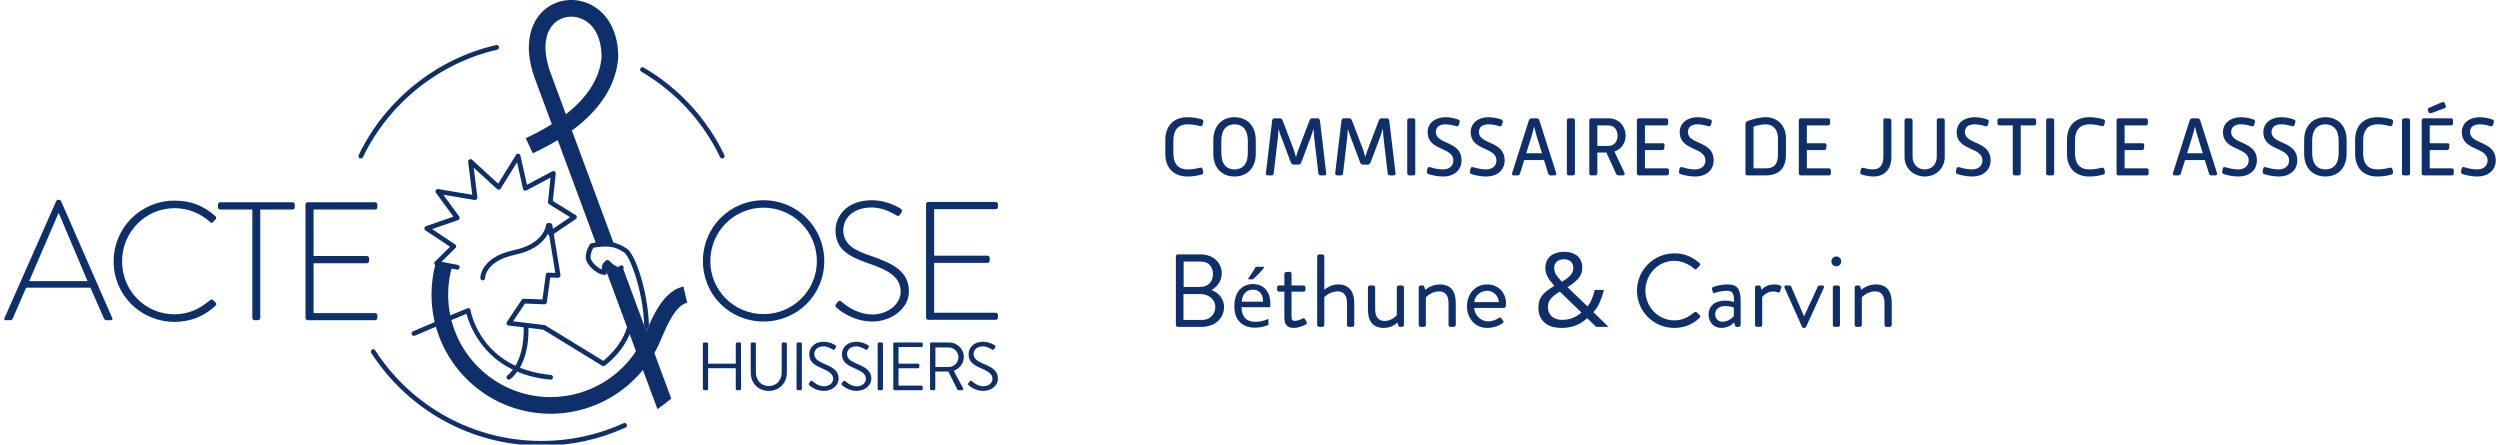 <svg width="478" height="85" viewBox="0 0 478 85" fill="none" xmlns="http://www.w3.org/2000/svg">
<g clip-path="url(#clip0_4916_2037)">
<path d="M134.385 65.723C134.385 65.592 134.502 65.475 134.633 65.475H135.142C135.286 65.475 135.39 65.592 135.39 65.723V69.532H140.681V65.723C140.681 65.592 140.785 65.475 140.929 65.475H141.438C141.569 65.475 141.686 65.592 141.686 65.723V74.358C141.686 74.489 141.569 74.606 141.438 74.606H140.929C140.787 74.606 140.681 74.489 140.681 74.358V70.405H135.39V74.358C135.39 74.489 135.286 74.606 135.142 74.606H134.633C134.502 74.606 134.385 74.489 134.385 74.358V65.723Z" fill="#0E2F6A"/>
<path d="M143.537 65.723C143.537 65.592 143.654 65.475 143.785 65.475H144.28C144.423 65.475 144.528 65.592 144.528 65.723V71.162C144.528 72.65 145.454 73.811 146.978 73.811C148.503 73.811 149.456 72.675 149.456 71.189V65.725C149.456 65.594 149.56 65.477 149.704 65.477H150.198C150.33 65.477 150.446 65.594 150.446 65.725V71.241C150.446 73.224 149.039 74.737 146.98 74.737C144.922 74.737 143.539 73.224 143.539 71.241V65.725L143.537 65.723Z" fill="#0E2F6A"/>
<path d="M152.301 65.723C152.301 65.592 152.418 65.475 152.549 65.475H153.07C153.202 65.475 153.318 65.592 153.318 65.723V74.358C153.318 74.489 153.202 74.606 153.07 74.606H152.549C152.418 74.606 152.301 74.489 152.301 74.358V65.723Z" fill="#0E2F6A"/>
<path d="M154.702 73.237C154.768 73.158 154.833 73.068 154.898 72.989C155.029 72.819 155.173 72.715 155.354 72.871C155.444 72.949 156.397 73.863 157.557 73.863C158.612 73.863 159.302 73.197 159.302 72.427C159.302 71.528 158.52 70.993 157.021 70.367C155.586 69.741 154.727 69.154 154.727 67.668C154.727 66.781 155.43 65.347 157.503 65.347C158.779 65.347 159.732 66.013 159.732 66.013C159.809 66.053 159.966 66.209 159.809 66.457C159.757 66.535 159.705 66.627 159.653 66.706C159.536 66.888 159.405 66.94 159.196 66.823C159.106 66.771 158.285 66.224 157.488 66.224C156.106 66.224 155.69 67.111 155.69 67.657C155.69 68.532 156.356 69.041 157.451 69.496C159.211 70.214 160.345 70.88 160.345 72.391C160.345 73.748 159.054 74.739 157.53 74.739C156.005 74.739 154.95 73.84 154.779 73.683C154.675 73.591 154.545 73.487 154.702 73.24V73.237Z" fill="#0E2F6A"/>
<path d="M160.959 73.237C161.026 73.158 161.091 73.068 161.155 72.989C161.285 72.819 161.429 72.715 161.612 72.871C161.702 72.949 162.655 73.863 163.814 73.863C164.87 73.863 165.56 73.197 165.56 72.427C165.56 71.528 164.778 70.993 163.279 70.367C161.844 69.741 160.985 69.154 160.985 67.668C160.985 66.781 161.688 65.347 163.761 65.347C165.037 65.347 165.99 66.013 165.99 66.013C166.067 66.053 166.224 66.209 166.067 66.457C166.015 66.535 165.963 66.627 165.911 66.706C165.794 66.888 165.663 66.94 165.454 66.823C165.364 66.771 164.543 66.224 163.746 66.224C162.364 66.224 161.948 67.111 161.948 67.657C161.948 68.532 162.613 69.041 163.708 69.496C165.469 70.214 166.603 70.88 166.603 72.391C166.603 73.748 165.312 74.739 163.787 74.739C162.263 74.739 161.207 73.84 161.037 73.683C160.932 73.591 160.803 73.487 160.959 73.24V73.237Z" fill="#0E2F6A"/>
<path d="M167.807 65.723C167.807 65.592 167.923 65.475 168.055 65.475H168.576C168.707 65.475 168.824 65.592 168.824 65.723V74.358C168.824 74.489 168.707 74.606 168.576 74.606H168.055C167.923 74.606 167.807 74.489 167.807 74.358V65.723Z" fill="#0E2F6A"/>
<path d="M170.793 65.723C170.793 65.592 170.897 65.475 171.041 65.475H176.176C176.32 65.475 176.424 65.592 176.424 65.723V66.101C176.424 66.233 176.32 66.35 176.176 66.35H171.796V69.532H175.536C175.667 69.532 175.784 69.649 175.784 69.781V70.158C175.784 70.302 175.667 70.407 175.536 70.407H171.796V73.733H176.176C176.32 73.733 176.424 73.85 176.424 73.981V74.359C176.424 74.491 176.32 74.608 176.176 74.608H171.041C170.899 74.608 170.793 74.491 170.793 74.359V65.725V65.723Z" fill="#0E2F6A"/>
<path d="M177.822 65.723C177.822 65.592 177.927 65.475 178.07 65.475H181.447C183.011 65.475 184.288 66.702 184.288 68.253C184.288 69.453 183.493 70.457 182.358 70.914L184.146 74.226C184.235 74.395 184.146 74.604 183.924 74.604H183.259C183.142 74.604 183.076 74.539 183.051 74.487L181.317 71.031H178.829V74.358C178.829 74.489 178.712 74.606 178.581 74.606H178.072C177.93 74.606 177.824 74.489 177.824 74.358V65.723H177.822ZM181.38 70.171C182.384 70.171 183.257 69.336 183.257 68.267C183.257 67.276 182.384 66.429 181.38 66.429H178.851V70.173H181.38V70.171Z" fill="#0E2F6A"/>
<path d="M185.162 73.237C185.229 73.158 185.294 73.068 185.358 72.989C185.488 72.819 185.632 72.715 185.815 72.871C185.905 72.949 186.858 73.863 188.018 73.863C189.073 73.863 189.763 73.197 189.763 72.427C189.763 71.528 188.981 70.993 187.482 70.367C186.047 69.741 185.188 69.154 185.188 67.668C185.188 66.781 185.891 65.347 187.964 65.347C189.24 65.347 190.193 66.013 190.193 66.013C190.27 66.053 190.427 66.209 190.27 66.457C190.218 66.535 190.166 66.627 190.114 66.706C189.997 66.888 189.866 66.94 189.657 66.823C189.567 66.771 188.746 66.224 187.949 66.224C186.567 66.224 186.151 67.111 186.151 67.657C186.151 68.532 186.817 69.041 187.912 69.496C189.672 70.214 190.806 70.88 190.806 72.391C190.806 73.748 189.515 74.739 187.991 74.739C186.466 74.739 185.411 73.84 185.24 73.683C185.136 73.591 185.006 73.487 185.162 73.24V73.237Z" fill="#0E2F6A"/>
<path d="M145.982 38.286C152.451 38.286 157.6 43.471 157.6 49.912C157.6 56.353 152.451 61.474 145.982 61.474C139.513 61.474 134.396 56.386 134.396 49.912C134.396 43.439 139.546 38.286 145.982 38.286ZM145.982 60.058C151.615 60.058 156.185 55.549 156.185 49.914C156.185 44.279 151.615 39.706 145.982 39.706C140.349 39.706 135.813 44.279 135.813 49.914C135.813 55.549 140.351 60.058 145.982 60.058Z" fill="#0E2F6A"/>
<path d="M159.85 58.158L160.14 57.771C160.364 57.514 160.591 57.417 160.848 57.642C161.17 57.931 163.552 60.121 166.801 60.121C169.73 60.121 172.207 58.156 172.207 55.805C172.207 52.938 169.857 51.65 165.963 50.33C162.231 49.009 159.751 47.689 159.751 43.986C159.751 41.57 161.682 38.286 166.704 38.286C169.89 38.286 172.238 39.929 172.238 39.929C172.367 40.026 172.592 40.251 172.367 40.605C172.272 40.735 172.175 40.895 172.11 41.025C171.918 41.282 171.724 41.379 171.402 41.186C171.306 41.122 169.149 39.673 166.671 39.673C162.714 39.673 161.233 42.12 161.233 43.957C161.233 46.694 163.325 47.886 166.576 48.95C170.985 50.463 173.784 52.008 173.784 55.745C173.784 58.966 170.469 61.477 166.768 61.477C163.068 61.477 160.364 59.223 159.945 58.836C159.751 58.674 159.591 58.514 159.848 58.16L159.85 58.158Z" fill="#0E2F6A"/>
<path d="M177.064 39.027C177.064 38.803 177.259 38.608 177.483 38.608H190.389C190.614 38.608 190.808 38.801 190.808 39.027V39.574C190.808 39.799 190.614 39.993 190.389 39.993H178.611V48.881H188.812C189.037 48.881 189.231 49.074 189.231 49.299V49.847C189.231 50.072 189.037 50.265 188.812 50.265H178.611V59.799H190.389C190.614 59.799 190.808 59.991 190.808 60.218V60.733C190.808 60.957 190.614 61.152 190.389 61.152H177.483C177.259 61.152 177.064 60.959 177.064 60.733V39.026V39.027Z" fill="#0E2F6A"/>
<path d="M0.846 60.837L10.758 38.423C10.823 38.293 10.983 38.198 11.145 38.198H11.24C11.402 38.198 11.562 38.23 11.659 38.423L21.474 60.837C21.538 61.029 21.538 61.224 21.184 61.224H20.348C20.123 61.224 19.962 61.062 19.897 60.934L17.29 55.008H4.997L2.425 60.934C2.358 61.064 2.2 61.224 1.973 61.224H1.071C0.846 61.224 0.749 61.094 0.846 60.837ZM16.745 53.752L11.242 40.773H11.177L5.578 53.752H16.745Z" fill="#0E2F6A"/>
<path d="M33.379 38.358C36.66 38.358 39.107 39.454 41.198 41.354C41.36 41.516 41.392 41.773 41.23 41.933L40.716 42.48C40.522 42.672 40.364 42.64 40.17 42.448C38.334 40.805 36.018 39.806 33.379 39.806C27.748 39.806 23.338 44.412 23.338 49.983C23.338 55.553 27.748 60.094 33.379 60.094C36.146 60.094 38.239 58.998 40.17 57.39C40.364 57.228 40.554 57.228 40.684 57.325L41.23 57.872C41.392 58.001 41.392 58.259 41.23 58.419C39.042 60.544 36.243 61.542 33.379 61.542C26.942 61.542 21.729 56.454 21.729 49.981C21.729 43.507 26.941 38.355 33.379 38.355V38.358Z" fill="#0E2F6A"/>
<path d="M48.246 40.064H42.099C41.775 40.064 41.68 39.871 41.68 39.58V39.096C41.68 38.838 41.874 38.676 42.099 38.676H55.937C56.194 38.676 56.354 38.869 56.354 39.096V39.643C56.354 39.868 56.194 40.062 55.937 40.062H49.758V60.803C49.758 61.028 49.563 61.222 49.243 61.222H48.665C48.44 61.222 48.246 61.029 48.246 60.803V40.062V40.064Z" fill="#0E2F6A"/>
<path d="M58.412 39.098C58.412 38.873 58.606 38.678 58.831 38.678H71.737C71.961 38.678 72.155 38.871 72.155 39.098V39.645C72.155 39.87 71.961 40.064 71.737 40.064H59.956V48.952H70.158C70.383 48.952 70.577 49.144 70.577 49.371V49.918C70.577 50.143 70.383 50.335 70.158 50.335H59.956V59.869H71.737C71.961 59.869 72.155 60.062 72.155 60.288V60.803C72.155 61.028 71.961 61.222 71.737 61.222H58.831C58.606 61.222 58.412 61.029 58.412 60.803V39.096V39.098Z" fill="#0E2F6A"/>
<path d="M79.151 64.218C78.975 64.218 78.808 64.115 78.734 63.942C78.635 63.712 78.741 63.444 78.973 63.345L85.728 60.45C85.96 60.351 86.226 60.457 86.325 60.689C86.424 60.92 86.318 61.188 86.086 61.287L79.331 64.182C79.272 64.207 79.211 64.218 79.151 64.218Z" fill="#0E2F6A"/>
<path d="M103.541 85.217C90.335 85.217 78.162 78.586 70.977 67.478C70.841 67.267 70.902 66.987 71.112 66.85C71.321 66.715 71.603 66.772 71.74 66.985C78.755 77.832 90.645 84.309 103.541 84.309C109.012 84.309 114.291 83.166 119.23 80.914C119.456 80.809 119.728 80.91 119.832 81.139C119.936 81.367 119.836 81.637 119.607 81.741C114.55 84.05 109.145 85.219 103.543 85.219L103.541 85.217Z" fill="#0E2F6A"/>
<path d="M105.273 72.591C105.258 72.591 105.244 72.591 105.23 72.591C92.977 71.45 89.811 62.348 89.194 60.002L84.803 61.817C84.573 61.915 84.305 61.803 84.21 61.571C84.115 61.339 84.225 61.073 84.456 60.977L89.343 58.957C89.471 58.905 89.615 58.912 89.737 58.978C89.857 59.045 89.942 59.164 89.965 59.3C90.043 59.756 92.015 70.446 105.314 71.684C105.564 71.707 105.747 71.929 105.726 72.179C105.704 72.415 105.506 72.591 105.274 72.591H105.273Z" fill="#0E2F6A"/>
<path d="M115.374 70C115.293 70 115.21 69.978 115.137 69.933L103.86 63.032L97.248 62.244C97.091 62.226 96.954 62.125 96.89 61.983C96.823 61.839 96.836 61.672 96.926 61.54L99.75 57.325C99.837 57.195 99.995 57.113 100.144 57.123L103.72 57.257L104.355 52.528C104.385 52.296 104.583 52.114 104.822 52.134L106.178 52.185L104.707 43.182C104.666 42.933 104.835 42.7 105.081 42.66C105.322 42.622 105.563 42.788 105.602 43.036L107.163 52.586C107.185 52.721 107.147 52.858 107.055 52.96C106.965 53.063 106.834 53.129 106.697 53.113L105.2 53.057L104.565 57.785C104.534 58.018 104.351 58.201 104.098 58.179L100.362 58.041L98.093 61.429L104.067 62.141C104.132 62.148 104.195 62.172 104.25 62.204L115.345 68.994C116.35 68.192 120.236 64.784 120.236 60.132C120.236 59.88 120.439 59.676 120.691 59.676C120.942 59.676 121.145 59.88 121.145 60.132C121.145 65.923 115.863 69.755 115.638 69.915C115.559 69.971 115.468 70 115.374 70Z" fill="#0E2F6A"/>
<path d="M97.303 72.591C97.174 72.591 97.046 72.535 96.956 72.429C96.794 72.236 96.82 71.95 97.012 71.788C100.602 68.762 100.112 62.418 100.106 62.355C100.085 62.105 100.27 61.886 100.522 61.864C100.75 61.834 100.991 62.028 101.012 62.278C101.036 62.557 101.552 69.153 97.598 72.485C97.514 72.557 97.409 72.591 97.305 72.591H97.303Z" fill="#0E2F6A"/>
<path d="M68.993 30.296C68.926 30.296 68.859 30.282 68.795 30.251C68.568 30.143 68.473 29.872 68.583 29.645C73.655 19.087 83.473 11.225 94.847 8.618C95.093 8.559 95.336 8.715 95.391 8.96C95.447 9.205 95.294 9.449 95.05 9.505C83.942 12.053 74.356 19.728 69.403 30.041C69.325 30.203 69.162 30.298 68.993 30.298V30.296Z" fill="#0E2F6A"/>
<path d="M138.089 30.296C137.92 30.296 137.758 30.201 137.679 30.039C134.389 23.191 129.18 17.542 122.618 13.702C122.402 13.576 122.328 13.298 122.454 13.08C122.58 12.862 122.86 12.79 123.076 12.916C129.797 16.847 135.129 22.632 138.497 29.645C138.607 29.872 138.511 30.143 138.285 30.251C138.22 30.282 138.153 30.296 138.087 30.296H138.089Z" fill="#0E2F6A"/>
<path d="M128.008 75.3L119.009 51.019L118.044 51.56L115.99 50.334L115.697 51.237L125.374 77.343L125.701 78.226C126.611 77.589 127.495 76.92 128.346 76.211L128.008 75.3Z" fill="#0E2F6A"/>
<path d="M118.192 10.387C118.084 5.801 115.995 2.2 112.523 0.691C109.502 -0.622 106.063 -0.036 103.756 2.179C102.926 2.978 101.574 4.698 101.205 7.569C101.167 7.862 101.14 8.168 101.126 8.487C101.036 10.365 101.356 12.668 102.438 15.466L105.502 23.735C104.01 24.675 102.35 25.572 100.525 26.421L101.867 29.307C103.632 28.484 105.213 27.641 106.629 26.779L113.967 46.575C113.967 46.575 114.537 46.343 117.357 46.575L109.348 24.963C115.842 20.196 117.811 15.171 118.167 11.353C118.176 11.263 118.186 11.169 118.193 11.079C118.195 11.047 118.197 11.014 118.197 10.982C118.201 10.779 118.193 10.583 118.188 10.383L118.192 10.387ZM115.022 10.894C114.709 14.868 112.381 18.578 108.197 21.851L105.414 14.339C104.562 12.137 104.2 10.127 104.314 8.425C104.335 8.111 104.378 7.812 104.432 7.519C104.657 6.286 105.16 5.246 105.962 4.476C106.845 3.629 108.014 3.185 109.224 3.185C109.903 3.185 110.597 3.325 111.257 3.613C113.285 4.494 114.562 6.497 114.912 9.208C114.954 9.525 114.979 9.852 114.995 10.189C115.006 10.424 115.026 10.651 115.024 10.896L115.022 10.894Z" fill="#0E2F6A"/>
<path d="M119.896 47.559C117.647 46.053 115.982 46.016 113.102 46.499C112.976 46.521 112.865 46.595 112.795 46.703C112.431 47.27 111.998 48.173 111.998 49.261C111.998 50.445 113.857 52.39 115.527 52.568C115.662 52.581 115.799 52.534 115.896 52.437C115.993 52.34 116.04 52.205 116.027 52.068C115.941 51.258 115.948 51.005 116.13 50.789C116.62 51.249 117.523 51.978 118.329 51.929C118.676 51.904 118.967 51.737 119.172 51.445C119.316 51.24 119.265 50.956 119.06 50.812C118.853 50.67 118.571 50.717 118.427 50.924C118.375 50.999 118.327 51.017 118.266 51.023C117.809 51.059 116.939 50.344 116.48 49.853C116.317 49.68 116.049 49.661 115.864 49.81C115.234 50.317 115.042 50.659 115.074 51.523C113.958 51.084 112.908 49.801 112.908 49.261C112.908 48.491 113.186 47.827 113.458 47.363C116.342 46.897 117.584 47.104 119.384 48.309C120.389 49.018 122.942 55.36 123.174 62.258L123.568 63.385C123.568 63.385 123.956 62.428 124.084 62.186C123.836 55.38 121.421 48.635 119.898 47.559H119.896Z" fill="#0E2F6A"/>
<path d="M130.668 54.776C127.847 55.434 126.035 58.135 124.753 60.74C124.413 61.429 124.111 62.111 123.838 62.746C123.745 62.964 123.653 63.176 123.567 63.381C123.443 63.672 123.326 63.948 123.216 64.198C120.089 71.323 113.047 75.925 105.273 75.925C94.473 75.925 85.686 67.132 85.686 56.323C85.686 54.524 85.929 52.742 86.409 51.032L83.346 50.173C82.788 52.165 82.506 54.234 82.506 56.325C82.506 68.888 92.72 79.109 105.273 79.109C114.309 79.109 122.495 73.759 126.129 65.479C126.244 65.218 126.364 64.932 126.494 64.63C127.484 62.3 129.142 58.401 131.393 57.876L130.67 54.776H130.668Z" fill="#0E2F6A"/>
<path d="M87.434 51.56C87.405 51.56 87.374 51.559 87.346 51.551L83.401 50.779C83.236 50.747 83.101 50.627 83.054 50.465C83.005 50.303 83.05 50.128 83.171 50.01L86.046 47.179L81.35 44.049C81.206 43.953 81.129 43.784 81.15 43.613C81.172 43.443 81.288 43.299 81.452 43.241L86.697 41.429L83.353 36.868C83.243 36.719 83.236 36.519 83.333 36.361C83.43 36.203 83.606 36.122 83.795 36.151L90.293 37.241L89.51 30.944C89.487 30.755 89.582 30.571 89.753 30.483C89.92 30.395 90.127 30.424 90.269 30.552L95.249 35.116L98.676 29.6C98.773 29.443 98.951 29.36 99.138 29.391C99.32 29.422 99.465 29.56 99.505 29.74L100.755 35.328L105.593 32.757C105.74 32.678 105.92 32.687 106.06 32.782C106.199 32.876 106.274 33.04 106.258 33.207L105.704 38.421L110.068 41.122C110.199 41.203 110.28 41.345 110.283 41.499C110.287 41.654 110.212 41.798 110.084 41.885L105.479 45.011C105.271 45.152 104.989 45.098 104.848 44.891C104.708 44.684 104.762 44.4 104.969 44.259L108.993 41.526L104.983 39.044C104.834 38.952 104.751 38.783 104.771 38.608L105.264 33.961L100.656 36.411C100.53 36.478 100.381 36.482 100.253 36.422C100.123 36.363 100.03 36.248 99.999 36.109L98.861 31.023L95.733 36.061C95.661 36.176 95.542 36.253 95.409 36.271C95.271 36.289 95.14 36.248 95.041 36.156L90.567 32.056L91.272 37.732C91.29 37.874 91.24 38.016 91.136 38.115C91.031 38.214 90.891 38.257 90.746 38.236L84.749 37.23L87.797 41.386C87.881 41.503 87.907 41.652 87.865 41.791C87.822 41.929 87.716 42.037 87.579 42.086L82.619 43.799L87.017 46.731C87.13 46.807 87.204 46.931 87.218 47.066C87.231 47.203 87.182 47.338 87.083 47.433L84.424 50.049L87.522 50.655C87.768 50.704 87.93 50.943 87.88 51.19C87.838 51.406 87.648 51.557 87.436 51.557L87.434 51.56Z" fill="#0E2F6A"/>
<path d="M92.295 53.606H92.293C92.043 53.606 91.842 53.405 91.842 53.154C91.842 52.993 91.905 49.164 98.298 47.816C103.967 46.622 104.379 43.189 104.391 43.043C104.416 42.795 104.643 42.615 104.886 42.635C105.136 42.658 105.317 42.878 105.296 43.126C105.281 43.299 104.848 47.365 98.485 48.705C92.858 49.893 92.751 53.023 92.75 53.154C92.746 53.403 92.543 53.604 92.295 53.604V53.606Z" fill="#0E2F6A"/>
</g>
<path d="M222.809 26.788C222.809 23.834 224.62 22.412 227.046 22.412C228.146 22.412 229.002 22.591 229.747 22.801C230.005 22.881 230.118 23.075 230.07 23.302L229.941 23.85C229.893 24.077 229.683 24.173 229.44 24.109C228.826 23.949 228.098 23.77 227.062 23.77C225.445 23.77 224.346 24.705 224.346 26.887V29.276C224.346 31.505 225.445 32.392 227.062 32.392C228.098 32.392 228.858 32.214 229.392 32.07C229.685 31.99 229.893 32.102 229.941 32.328L230.054 32.829C230.118 33.119 230.005 33.298 229.683 33.394C229.002 33.572 228.178 33.748 227.046 33.748C224.62 33.748 222.809 32.328 222.809 29.372V26.788Z" fill="#0E2F6A"/>
<path d="M231.985 26.82C231.985 23.882 233.813 22.412 236.047 22.412C238.28 22.412 240.106 23.882 240.106 26.82V29.356C240.106 32.31 238.278 33.748 236.047 33.748C233.816 33.748 231.985 32.312 231.985 29.356V26.82ZM236.044 32.392C237.514 32.392 238.585 31.455 238.585 29.276V26.919C238.585 24.724 237.517 23.77 236.044 23.77C234.571 23.77 233.52 24.724 233.52 26.919V29.276C233.52 31.455 234.571 32.392 236.044 32.392Z" fill="#0E2F6A"/>
<path d="M243.233 23.06C243.265 22.802 243.443 22.623 243.686 22.623H244.722C244.965 22.623 245.141 22.783 245.239 23.028L247.374 28.629C247.502 28.999 247.665 29.551 247.793 30.033C247.94 29.548 248.087 29.015 248.247 28.629L250.382 23.028C250.464 22.785 250.64 22.623 250.899 22.623H251.919C252.161 22.623 252.34 22.802 252.372 23.041L253.57 33.117C253.602 33.359 253.458 33.538 253.215 33.538H252.519C252.276 33.538 252.097 33.392 252.065 33.117L251.257 26.174C251.209 25.755 251.174 25.156 251.145 24.575C250.982 25.156 250.806 25.737 250.643 26.174L248.799 31.066C248.7 31.325 248.508 31.471 248.265 31.471H247.342C247.099 31.471 246.905 31.325 246.808 31.066L244.965 26.174C244.802 25.755 244.61 25.172 244.447 24.607C244.415 25.172 244.399 25.753 244.351 26.174L243.54 33.117C243.524 33.392 243.345 33.538 243.105 33.538H242.392C242.149 33.538 242.019 33.359 242.035 33.117L243.233 23.06Z" fill="#0E2F6A"/>
<path d="M256.488 23.06C256.52 22.802 256.698 22.623 256.941 22.623H257.977C258.219 22.623 258.396 22.783 258.494 23.028L260.629 28.629C260.757 28.999 260.92 29.551 261.048 30.033C261.195 29.548 261.342 29.015 261.502 28.629L263.636 23.028C263.719 22.785 263.895 22.623 264.154 22.623H265.173C265.416 22.623 265.592 22.802 265.627 23.041L266.825 33.117C266.857 33.359 266.713 33.538 266.47 33.538H265.774C265.531 33.538 265.352 33.392 265.32 33.117L264.512 26.174C264.464 25.755 264.429 25.156 264.4 24.575C264.237 25.156 264.061 25.737 263.898 26.174L262.054 31.066C261.955 31.325 261.763 31.471 261.52 31.471H260.597C260.354 31.471 260.159 31.325 260.063 31.066L258.219 26.174C258.057 25.755 257.864 25.172 257.702 24.607C257.67 25.172 257.654 25.753 257.606 26.174L256.797 33.117C256.781 33.392 256.602 33.538 256.359 33.538H255.647C255.404 33.538 255.273 33.359 255.289 33.117L256.488 23.06Z" fill="#0E2F6A"/>
<path d="M269.062 23.028C269.062 22.785 269.224 22.623 269.467 22.623H270.196C270.438 22.623 270.601 22.783 270.601 23.028V33.136C270.601 33.378 270.438 33.541 270.196 33.541H269.467C269.224 33.541 269.062 33.378 269.062 33.136V23.028Z" fill="#0E2F6A"/>
<path d="M272.931 32.23C272.979 31.971 273.19 31.891 273.464 31.971C274.014 32.15 274.937 32.392 275.938 32.392C276.989 32.392 277.881 31.796 277.881 30.68C277.881 28.048 272.963 28.887 272.963 25.27C272.963 23.541 274.401 22.412 276.36 22.412C277.296 22.412 278.121 22.607 278.817 22.849C279.06 22.929 279.156 23.123 279.076 23.366L278.929 23.882C278.849 24.125 278.655 24.205 278.412 24.125C277.83 23.946 277.15 23.77 276.36 23.77C275.194 23.77 274.532 24.319 274.532 25.241C274.532 27.694 279.45 26.855 279.45 30.666C279.45 32.701 277.817 33.751 275.941 33.751C274.697 33.751 273.691 33.46 273.109 33.282C272.883 33.202 272.771 33.007 272.819 32.765L272.931 32.232V32.23Z" fill="#0E2F6A"/>
<path d="M281.168 32.23C281.216 31.971 281.427 31.891 281.702 31.971C282.251 32.15 283.175 32.392 284.175 32.392C285.227 32.392 286.118 31.796 286.118 30.68C286.118 28.048 281.2 28.887 281.2 25.27C281.2 23.541 282.638 22.412 284.597 22.412C285.534 22.412 286.358 22.607 287.055 22.849C287.297 22.929 287.394 23.123 287.313 23.366L287.167 23.882C287.087 24.125 286.892 24.205 286.649 24.125C286.067 23.946 285.387 23.77 284.597 23.77C283.431 23.77 282.769 24.319 282.769 25.241C282.769 27.694 287.687 26.855 287.687 30.666C287.687 32.701 286.054 33.751 284.178 33.751C282.935 33.751 281.928 33.46 281.347 33.282C281.12 33.202 281.008 33.007 281.056 32.765L281.168 32.232V32.23Z" fill="#0E2F6A"/>
<path d="M292.32 23.011C292.4 22.785 292.611 22.625 292.853 22.625H293.809C294.052 22.625 294.26 22.785 294.326 23.011L297.545 33.087C297.625 33.33 297.478 33.54 297.238 33.54H296.512C296.269 33.54 296.09 33.409 296.01 33.17L295.218 30.602H291.431L290.639 33.154C290.575 33.396 290.396 33.54 290.153 33.54H289.408C289.166 33.54 289.037 33.33 289.118 33.087L292.32 23.011ZM294.825 29.308L293.79 25.933C293.646 25.48 293.483 24.82 293.32 24.204C293.192 24.817 292.998 25.464 292.867 25.933L291.815 29.308H294.825Z" fill="#0E2F6A"/>
<path d="M299.586 23.028C299.586 22.785 299.749 22.623 299.992 22.623H300.72C300.963 22.623 301.126 22.783 301.126 23.028V33.136C301.126 33.378 300.963 33.541 300.72 33.541H299.992C299.749 33.541 299.586 33.378 299.586 33.136V23.028Z" fill="#0E2F6A"/>
<path d="M303.875 23.028C303.875 22.785 304.038 22.623 304.28 22.623H307.533C309.54 22.623 310.815 24.141 310.815 25.934C310.815 27.356 310.007 28.549 308.681 28.97L310.589 33.021C310.717 33.312 310.573 33.538 310.282 33.538H309.505C309.262 33.538 309.07 33.407 308.956 33.152L307.144 29.165H305.412V33.136C305.412 33.378 305.249 33.541 305.006 33.541H304.278C304.035 33.541 303.872 33.378 303.872 33.136V23.028H303.875ZM307.499 27.905C308.617 27.905 309.278 27.082 309.278 25.934C309.278 24.786 308.617 23.981 307.499 23.981H305.412V27.905H307.499Z" fill="#0E2F6A"/>
<path d="M312.971 23.028C312.971 22.785 313.133 22.623 313.376 22.623H318.553C318.796 22.623 318.959 22.783 318.959 23.028V23.577C318.959 23.819 318.799 23.981 318.553 23.981H314.51V27.388H317.891C318.134 27.388 318.281 27.516 318.262 27.774L318.23 28.307C318.214 28.549 318.035 28.693 317.793 28.693H314.51V32.18H318.7C318.943 32.18 319.106 32.339 319.106 32.584V33.133C319.106 33.376 318.943 33.538 318.7 33.538H313.376C313.133 33.538 312.971 33.376 312.971 33.133V23.025V23.028Z" fill="#0E2F6A"/>
<path d="M321.129 32.23C321.177 31.971 321.388 31.891 321.663 31.971C322.212 32.15 323.136 32.392 324.136 32.392C325.188 32.392 326.079 31.796 326.079 30.68C326.079 28.048 321.161 28.887 321.161 25.27C321.161 23.541 322.599 22.412 324.558 22.412C325.495 22.412 326.319 22.607 327.016 22.849C327.258 22.929 327.354 23.123 327.274 23.366L327.128 23.882C327.048 24.125 326.853 24.205 326.61 24.125C326.028 23.946 325.348 23.77 324.558 23.77C323.392 23.77 322.73 24.319 322.73 25.241C322.73 27.694 327.648 26.855 327.648 30.666C327.648 32.701 326.015 33.751 324.139 33.751C322.895 33.751 321.889 33.46 321.308 33.282C321.081 33.202 320.969 33.007 321.017 32.765L321.129 32.232V32.23Z" fill="#0E2F6A"/>
<path d="M333.735 23.69C333.735 23.431 333.93 23.205 334.173 23.125C334.869 22.883 336.259 22.414 337.618 22.414C339.704 22.414 341.468 23.836 341.468 26.417V29.645C341.468 32.213 340.059 33.537 337.618 33.537H334.138C333.895 33.537 333.732 33.374 333.732 33.132V23.687L333.735 23.69ZM337.618 32.181C339.187 32.181 339.947 31.438 339.947 29.549V26.513C339.947 24.705 338.995 23.77 337.602 23.77C336.793 23.77 335.886 23.996 335.272 24.207V32.184H337.618V32.181Z" fill="#0E2F6A"/>
<path d="M343.931 23.028C343.931 22.785 344.093 22.623 344.336 22.623H349.513C349.756 22.623 349.919 22.783 349.919 23.028V23.577C349.919 23.819 349.759 23.981 349.513 23.981H345.47V27.388H348.851C349.094 27.388 349.241 27.516 349.222 27.774L349.19 28.307C349.174 28.549 348.995 28.693 348.753 28.693H345.47V32.18H349.66C349.903 32.18 350.066 32.339 350.066 32.584V33.133C350.066 33.376 349.903 33.538 349.66 33.538H344.336C344.093 33.538 343.931 33.376 343.931 33.133V23.025V23.028Z" fill="#0E2F6A"/>
<path d="M355.683 32.844L355.811 32.36C355.891 32.101 356.086 32.021 356.329 32.101C356.703 32.213 357.396 32.392 358.157 32.392C359.547 32.392 360.099 31.358 360.099 29.971V22.995C360.099 22.753 360.26 22.606 360.505 22.625L361.266 22.673C361.508 22.689 361.637 22.867 361.637 23.109V30.018C361.637 32.328 360.358 33.747 358.224 33.747C357.351 33.747 356.524 33.553 355.961 33.377C355.734 33.297 355.622 33.103 355.686 32.844H355.683Z" fill="#0E2F6A"/>
<path d="M364.145 23.028C364.145 22.785 364.307 22.623 364.55 22.623H365.279C365.521 22.623 365.684 22.783 365.684 23.028V29.94C365.684 31.391 366.637 32.393 368.014 32.393C369.391 32.393 370.311 31.391 370.311 29.94V23.028C370.311 22.785 370.474 22.623 370.717 22.623H371.429C371.672 22.623 371.835 22.783 371.835 23.028V30.035C371.835 32.23 370.103 33.748 368.016 33.748C365.93 33.748 364.15 32.23 364.15 30.035V23.028H364.145Z" fill="#0E2F6A"/>
<path d="M374.085 32.23C374.133 31.971 374.344 31.891 374.619 31.971C375.168 32.15 376.092 32.392 377.092 32.392C378.144 32.392 379.035 31.796 379.035 30.68C379.035 28.048 374.117 28.887 374.117 25.27C374.117 23.541 375.555 22.412 377.514 22.412C378.451 22.412 379.275 22.607 379.972 22.849C380.214 22.929 380.311 23.123 380.23 23.366L380.084 23.882C380.004 24.125 379.809 24.205 379.566 24.125C378.984 23.946 378.304 23.77 377.514 23.77C376.348 23.77 375.686 24.319 375.686 25.241C375.686 27.694 380.604 26.855 380.604 30.666C380.604 32.701 378.971 33.751 377.095 33.751C375.851 33.751 374.845 33.46 374.264 33.282C374.037 33.202 373.925 33.007 373.973 32.765L374.085 32.232V32.23Z" fill="#0E2F6A"/>
<path d="M384.844 23.981H382.32C382.077 23.981 381.914 23.819 381.914 23.577V23.028C381.914 22.785 382.077 22.623 382.32 22.623H388.903C389.146 22.623 389.308 22.783 389.308 23.028V23.577C389.308 23.819 389.146 23.981 388.903 23.981H386.362V33.136C386.362 33.378 386.202 33.541 385.957 33.541H385.244C385.001 33.541 384.839 33.378 384.839 33.136V23.981H384.844Z" fill="#0E2F6A"/>
<path d="M391.222 23.028C391.222 22.785 391.384 22.623 391.627 22.623H392.356C392.599 22.623 392.761 22.783 392.761 23.028V33.136C392.761 33.378 392.599 33.541 392.356 33.541H391.627C391.384 33.541 391.222 33.378 391.222 33.136V23.028Z" fill="#0E2F6A"/>
<path d="M395.203 26.788C395.203 23.834 397.015 22.412 399.441 22.412C400.54 22.412 401.397 22.591 402.141 22.801C402.4 22.881 402.512 23.075 402.464 23.302L402.336 23.85C402.288 24.077 402.077 24.173 401.834 24.109C401.221 23.949 400.492 23.77 399.457 23.77C397.84 23.77 396.74 24.705 396.74 26.887V29.276C396.74 31.505 397.84 32.392 399.457 32.392C400.492 32.392 401.253 32.214 401.786 32.07C402.08 31.99 402.288 32.102 402.336 32.328L402.448 32.829C402.512 33.119 402.4 33.298 402.077 33.394C401.397 33.572 400.572 33.748 399.441 33.748C397.012 33.748 395.203 32.328 395.203 29.372V26.788Z" fill="#0E2F6A"/>
<path d="M404.687 23.028C404.687 22.785 404.849 22.623 405.092 22.623H410.269C410.512 22.623 410.675 22.783 410.675 23.028V23.577C410.675 23.819 410.514 23.981 410.269 23.981H406.226V27.388H409.607C409.85 27.388 409.997 27.516 409.978 27.774L409.946 28.307C409.93 28.549 409.751 28.693 409.508 28.693H406.226V32.18H410.416C410.659 32.18 410.821 32.339 410.821 32.584V33.133C410.821 33.376 410.659 33.538 410.416 33.538H405.092C404.849 33.538 404.687 33.376 404.687 33.133V23.025V23.028Z" fill="#0E2F6A"/>
<path d="M418.67 23.011C418.75 22.785 418.961 22.625 419.204 22.625H420.159C420.402 22.625 420.61 22.785 420.677 23.011L423.895 33.087C423.978 33.33 423.831 33.54 423.588 33.54H422.86C422.617 33.54 422.441 33.409 422.358 33.17L421.565 30.602H417.779L416.986 33.154C416.922 33.396 416.743 33.54 416.501 33.54H415.756C415.513 33.54 415.385 33.33 415.465 33.087L418.667 23.011H418.67ZM421.176 29.308L420.14 25.933C419.996 25.48 419.834 24.82 419.671 24.204C419.543 24.817 419.348 25.464 419.217 25.933L418.166 29.308H421.176Z" fill="#0E2F6A"/>
<path d="M424.999 32.23C425.047 31.971 425.258 31.891 425.533 31.971C426.082 32.15 427.006 32.392 428.006 32.392C429.058 32.392 429.949 31.796 429.949 30.68C429.949 28.048 425.031 28.887 425.031 25.27C425.031 23.541 426.469 22.412 428.428 22.412C429.365 22.412 430.189 22.607 430.886 22.849C431.129 22.929 431.225 23.123 431.145 23.366L430.998 23.882C430.918 24.125 430.723 24.205 430.48 24.125C429.898 23.946 429.218 23.77 428.428 23.77C427.262 23.77 426.6 24.319 426.6 25.241C426.6 27.694 431.518 26.855 431.518 30.666C431.518 32.701 429.885 33.751 428.009 33.751C426.766 33.751 425.76 33.46 425.178 33.282C424.951 33.202 424.839 33.007 424.887 32.765L424.999 32.232V32.23Z" fill="#0E2F6A"/>
<path d="M432.72 32.23C432.768 31.971 432.979 31.891 433.253 31.971C433.803 32.15 434.726 32.392 435.727 32.392C436.778 32.392 437.67 31.796 437.67 30.68C437.67 28.048 432.752 28.887 432.752 25.27C432.752 23.541 434.19 22.412 436.149 22.412C437.085 22.412 437.91 22.607 438.606 22.849C438.849 22.929 438.945 23.123 438.865 23.366L438.718 23.882C438.638 24.125 438.444 24.205 438.201 24.125C437.619 23.946 436.939 23.77 436.149 23.77C434.983 23.77 434.321 24.319 434.321 25.241C434.321 27.694 439.239 26.855 439.239 30.666C439.239 32.701 437.606 33.751 435.73 33.751C434.486 33.751 433.48 33.46 432.898 33.282C432.672 33.202 432.56 33.007 432.608 32.765L432.72 32.232V32.23Z" fill="#0E2F6A"/>
<path d="M440.554 26.82C440.554 23.882 442.382 22.412 444.615 22.412C446.849 22.412 448.674 23.882 448.674 26.82V29.356C448.674 32.31 446.846 33.748 444.615 33.748C442.384 33.748 440.554 32.312 440.554 29.356V26.82ZM444.612 32.392C446.083 32.392 447.153 31.455 447.153 29.276V26.919C447.153 24.724 446.085 23.77 444.612 23.77C443.139 23.77 442.088 24.724 442.088 26.919V29.276C442.088 31.455 443.139 32.392 444.612 32.392Z" fill="#0E2F6A"/>
<path d="M450.297 26.788C450.297 23.834 452.109 22.412 454.534 22.412C455.634 22.412 456.49 22.591 457.235 22.801C457.494 22.881 457.606 23.075 457.558 23.302L457.43 23.85C457.382 24.077 457.171 24.173 456.928 24.109C456.314 23.949 455.586 23.77 454.55 23.77C452.933 23.77 451.834 24.705 451.834 26.887V29.276C451.834 31.505 452.933 32.392 454.55 32.392C455.586 32.392 456.346 32.214 456.88 32.07C457.174 31.99 457.382 32.102 457.43 32.328L457.542 32.829C457.606 33.119 457.494 33.298 457.171 33.394C456.49 33.572 455.666 33.748 454.534 33.748C452.106 33.748 450.297 32.328 450.297 29.372V26.788Z" fill="#0E2F6A"/>
<path d="M459.26 23.028C459.26 22.785 459.423 22.623 459.665 22.623H460.394C460.637 22.623 460.799 22.783 460.799 23.028V33.136C460.799 33.378 460.637 33.541 460.394 33.541H459.665C459.423 33.541 459.26 33.378 459.26 33.136V23.028Z" fill="#0E2F6A"/>
<path d="M463.03 23.027C463.03 22.785 463.193 22.622 463.436 22.622H468.613C468.856 22.622 469.018 22.782 469.018 23.027V23.576C469.018 23.818 468.858 23.981 468.613 23.981H464.57V27.387H467.951C468.194 27.387 468.341 27.515 468.322 27.773L468.29 28.306C468.274 28.549 468.095 28.692 467.852 28.692H464.57V32.179H468.76C469.002 32.179 469.165 32.339 469.165 32.584V33.132C469.165 33.375 469.002 33.537 468.76 33.537H463.436C463.193 33.537 463.03 33.375 463.03 33.132V23.024V23.027ZM464.359 21.445L464.215 21.075C464.132 20.881 464.231 20.705 464.458 20.606L466.884 19.557C467.126 19.445 467.337 19.493 467.433 19.751L467.628 20.204C467.711 20.414 467.628 20.609 467.369 20.705L464.861 21.626C464.634 21.706 464.455 21.674 464.359 21.448V21.445Z" fill="#0E2F6A"/>
<path d="M470.671 32.23C470.719 31.971 470.93 31.891 471.205 31.971C471.754 32.15 472.678 32.392 473.678 32.392C474.73 32.392 475.621 31.796 475.621 30.68C475.621 28.048 470.703 28.887 470.703 25.27C470.703 23.541 472.141 22.412 474.1 22.412C475.037 22.412 475.861 22.607 476.558 22.849C476.8 22.929 476.896 23.123 476.816 23.366L476.67 23.882C476.59 24.125 476.395 24.205 476.152 24.125C475.57 23.946 474.89 23.77 474.1 23.77C472.934 23.77 472.272 24.319 472.272 25.241C472.272 27.694 477.19 26.855 477.19 30.666C477.19 32.701 475.557 33.751 473.681 33.751C472.437 33.751 471.431 33.46 470.85 33.282C470.623 33.202 470.511 33.007 470.559 32.765L470.671 32.232V32.23Z" fill="#0E2F6A"/>
<path d="M224.828 62.124V49.016C224.828 48.818 224.987 48.64 225.204 48.64H229.541C231.956 48.64 233.6 50.204 233.6 52.283C233.6 53.808 232.59 54.917 231.659 55.451C232.709 55.887 234.035 56.857 234.035 58.679C234.035 60.896 232.273 62.5 229.719 62.5H225.204C224.987 62.5 224.828 62.322 224.828 62.124ZM226.313 54.857H229.541C231.065 54.857 231.917 53.768 231.917 52.382C231.917 50.957 231.065 50.006 229.541 50.006H226.313V54.857ZM226.274 61.173H229.877C231.323 61.173 232.372 60.084 232.372 58.659C232.372 57.253 231.085 56.223 229.541 56.223H226.274V61.173ZM239.564 54.31C240.254 54.31 240.844 54.46 241.334 54.76C241.834 55.06 242.214 55.485 242.474 56.035C242.744 56.575 242.879 57.21 242.879 57.94V58.735H237.374C237.394 59.645 237.624 60.34 238.064 60.82C238.514 61.29 239.139 61.525 239.939 61.525C240.449 61.525 240.899 61.48 241.289 61.39C241.689 61.29 242.099 61.15 242.519 60.97V62.125C242.109 62.305 241.704 62.435 241.304 62.515C240.904 62.605 240.429 62.65 239.879 62.65C239.119 62.65 238.444 62.495 237.854 62.185C237.274 61.875 236.819 61.415 236.489 60.805C236.169 60.185 236.009 59.43 236.009 58.54C236.009 57.66 236.154 56.905 236.444 56.275C236.744 55.645 237.159 55.16 237.689 54.82C238.229 54.48 238.854 54.31 239.564 54.31ZM239.549 55.39C238.919 55.39 238.419 55.595 238.049 56.005C237.689 56.405 237.474 56.965 237.404 57.685H241.499C241.499 57.225 241.429 56.825 241.289 56.485C241.149 56.145 240.934 55.88 240.644 55.69C240.364 55.49 239.999 55.39 239.549 55.39ZM241.679 51.16C241.589 51.3 241.459 51.47 241.289 51.67C241.119 51.87 240.929 52.08 240.719 52.3C240.519 52.51 240.314 52.715 240.104 52.915C239.904 53.105 239.714 53.27 239.534 53.41H238.664V53.23C238.814 53.04 238.974 52.815 239.144 52.555C239.324 52.295 239.499 52.03 239.669 51.76C239.839 51.48 239.979 51.23 240.089 51.01H241.679V51.16ZM245.571 60.52V55.768H244.561C244.343 55.768 244.185 55.59 244.185 55.392V54.956C244.185 54.738 244.343 54.58 244.561 54.58H245.571V52.382C245.571 52.184 245.749 52.006 245.947 52.006L246.581 51.966C246.779 51.966 246.937 52.145 246.937 52.343V54.58H249.234C249.452 54.58 249.61 54.738 249.61 54.956V55.392C249.61 55.59 249.452 55.768 249.234 55.768H246.937V60.401C246.937 61.193 247.135 61.352 247.591 61.352C248.086 61.352 248.779 61.055 249.036 60.916C249.333 60.758 249.412 60.876 249.511 61.035L249.808 61.53C249.947 61.767 249.887 61.886 249.67 62.025C249.392 62.203 248.323 62.698 247.393 62.698C245.809 62.698 245.571 61.748 245.571 60.52ZM251.844 62.124V49.016C251.844 48.818 252.022 48.64 252.22 48.64H252.834C253.032 48.64 253.21 48.818 253.21 49.016V55.431C253.21 55.431 254.259 54.382 255.863 54.382C257.823 54.382 258.932 55.629 258.932 57.946V62.124C258.932 62.322 258.754 62.5 258.556 62.5H257.922C257.724 62.5 257.546 62.322 257.546 62.124V57.946C257.546 56.441 256.873 55.709 255.764 55.709C254.259 55.709 253.21 56.817 253.21 56.817V62.124C253.21 62.322 253.032 62.5 252.834 62.5H252.22C252.022 62.5 251.844 62.322 251.844 62.124ZM261.547 59.114V54.956C261.547 54.758 261.726 54.58 261.924 54.58H262.557C262.755 54.58 262.933 54.758 262.933 54.956V59.134C262.933 60.639 263.607 61.371 264.715 61.371C266.22 61.371 267.072 60.243 267.072 60.243C267.072 59.807 267.072 59.352 267.072 54.956C267.072 54.758 267.25 54.58 267.448 54.58H268.062C268.26 54.58 268.438 54.758 268.438 54.956V62.124C268.438 62.322 268.26 62.5 268.062 62.5H267.685C267.468 62.5 267.388 62.361 267.329 62.163L267.19 61.649C267.19 61.649 266.26 62.698 264.616 62.698C262.32 62.698 261.547 61.213 261.547 59.114ZM271.256 62.124V54.956C271.256 54.758 271.435 54.58 271.633 54.58H272.009C272.187 54.58 272.286 54.659 272.326 54.818L272.504 55.431C272.504 55.431 273.632 54.382 275.276 54.382C277.573 54.382 278.345 55.887 278.345 57.946V62.124C278.345 62.322 278.167 62.5 277.969 62.5H277.335C277.137 62.5 276.959 62.322 276.959 62.124V57.946C276.959 56.441 276.286 55.709 275.177 55.709C273.692 55.709 272.623 56.837 272.623 56.837V62.124C272.623 62.322 272.444 62.5 272.246 62.5H271.633C271.435 62.5 271.256 62.322 271.256 62.124ZM280.486 58.54C280.486 56.303 281.971 54.382 284.366 54.382C286.445 54.382 287.95 55.926 287.95 58.005C287.95 58.144 287.93 58.401 287.911 58.54C287.891 58.738 287.732 58.877 287.554 58.877H281.852C281.931 60.203 283.099 61.451 284.505 61.451C285.337 61.451 286.01 61.134 286.465 60.857C286.742 60.698 286.861 60.599 287.02 60.817C287.138 60.975 287.237 61.114 287.356 61.272C287.495 61.451 287.574 61.569 287.277 61.787C286.802 62.163 285.733 62.698 284.366 62.698C281.971 62.698 280.486 60.817 280.486 58.54ZM281.872 57.768H286.584C286.525 56.619 285.574 55.59 284.366 55.59C283.04 55.59 282.01 56.54 281.872 57.768ZM299.112 48.145C299.824 48.145 300.432 48.27 300.933 48.521C301.448 48.759 301.844 49.102 302.121 49.551C302.398 50 302.537 50.547 302.537 51.194C302.537 52.026 302.266 52.732 301.725 53.313C301.197 53.894 300.524 54.422 299.706 54.897L303.527 58.58C303.87 58.17 304.147 57.702 304.359 57.174C304.583 56.633 304.768 56.052 304.913 55.431H306.675C306.464 56.276 306.2 57.062 305.883 57.788C305.566 58.514 305.157 59.147 304.656 59.688L307.546 62.5H305.19L303.468 60.837C303.151 61.114 302.821 61.371 302.478 61.609C302.148 61.833 301.785 62.025 301.389 62.183C300.993 62.342 300.564 62.467 300.102 62.559C299.653 62.652 299.151 62.698 298.597 62.698C297.686 62.698 296.894 62.553 296.221 62.262C295.561 61.959 295.046 61.517 294.676 60.936C294.32 60.355 294.142 59.649 294.142 58.817C294.142 58.144 294.261 57.563 294.498 57.075C294.749 56.586 295.105 56.151 295.567 55.768C296.029 55.385 296.571 55.016 297.191 54.659C296.914 54.342 296.643 54.012 296.379 53.669C296.115 53.326 295.897 52.956 295.726 52.56C295.554 52.151 295.468 51.709 295.468 51.234C295.468 50.587 295.614 50.033 295.904 49.571C296.194 49.109 296.61 48.759 297.151 48.521C297.706 48.27 298.359 48.145 299.112 48.145ZM298.24 55.748C297.765 56.025 297.356 56.309 297.013 56.6C296.683 56.877 296.425 57.187 296.241 57.53C296.056 57.873 295.963 58.283 295.963 58.758C295.963 59.484 296.208 60.065 296.696 60.5C297.184 60.936 297.838 61.154 298.656 61.154C299.501 61.154 300.227 61.015 300.834 60.738C301.441 60.461 301.95 60.131 302.359 59.748L298.24 55.748ZM299.052 49.571C298.498 49.571 298.042 49.716 297.686 50.006C297.343 50.297 297.171 50.699 297.171 51.214C297.171 51.689 297.297 52.131 297.547 52.541C297.798 52.937 298.161 53.379 298.636 53.867C299.415 53.418 299.97 52.996 300.3 52.6C300.643 52.191 300.814 51.722 300.814 51.194C300.814 50.719 300.656 50.33 300.339 50.026C300.022 49.722 299.593 49.571 299.052 49.571ZM312.993 55.59C312.993 51.63 316.181 48.442 320.141 48.442C322.141 48.442 323.586 49.135 324.933 50.283C325.091 50.442 325.111 50.679 324.953 50.838L324.418 51.372C324.26 51.57 324.101 51.551 323.903 51.353C322.874 50.462 321.468 49.868 320.121 49.868C316.993 49.868 314.597 52.501 314.597 55.57C314.597 58.619 316.993 61.253 320.121 61.253C321.844 61.253 322.854 60.56 323.903 59.768C324.101 59.609 324.26 59.629 324.378 59.708L324.972 60.243C325.131 60.362 325.091 60.639 324.953 60.777C323.606 62.084 321.903 62.698 320.141 62.698C316.181 62.698 312.993 59.55 312.993 55.59ZM326.679 60.104C326.679 58.599 327.808 57.471 329.847 57.471C330.698 57.471 331.53 57.728 331.53 57.728C331.55 56.263 331.372 55.59 330.243 55.59C329.154 55.59 328.223 55.887 327.867 56.025C327.669 56.105 327.55 56.006 327.491 55.827L327.332 55.332C327.253 55.095 327.372 54.976 327.55 54.897C327.669 54.837 328.817 54.382 330.302 54.382C332.322 54.382 332.817 55.412 332.817 57.728V62.124C332.817 62.322 332.639 62.5 332.441 62.5H332.065C331.847 62.5 331.787 62.381 331.728 62.203L331.57 61.668C331.154 62.084 330.342 62.698 329.114 62.698C327.728 62.698 326.679 61.688 326.679 60.104ZM327.946 60.104C327.946 60.896 328.481 61.51 329.332 61.51C330.322 61.51 331.174 60.896 331.51 60.401V58.837C331.273 58.698 330.718 58.52 329.847 58.52C328.738 58.52 327.946 59.075 327.946 60.104ZM335.568 62.124V54.956C335.568 54.758 335.746 54.58 335.944 54.58H336.32C336.479 54.58 336.617 54.679 336.657 54.857L336.815 55.431C336.815 55.431 337.548 54.382 339.191 54.382C339.785 54.382 340.775 54.481 340.577 55.035L340.34 55.709C340.241 55.966 340.062 55.966 339.864 55.887C339.686 55.808 339.389 55.728 339.092 55.728C337.587 55.728 336.934 56.837 336.934 56.837V62.124C336.934 62.322 336.756 62.5 336.558 62.5H335.944C335.746 62.5 335.568 62.322 335.568 62.124ZM344.554 62.5L341.208 55.035C341.089 54.778 341.208 54.58 341.505 54.58H342.118C342.297 54.58 342.415 54.679 342.475 54.798L344.93 60.461H344.95L347.563 54.798C347.623 54.679 347.742 54.58 347.9 54.58H348.415C348.712 54.58 348.831 54.778 348.712 55.035L345.326 62.5C345.286 62.599 345.168 62.698 344.989 62.698H344.89C344.712 62.698 344.593 62.599 344.554 62.5ZM351.09 50.917C350.576 50.917 350.16 50.501 350.16 49.986C350.16 49.452 350.576 49.036 351.09 49.036C351.625 49.036 352.041 49.452 352.041 49.986C352.041 50.501 351.625 50.917 351.09 50.917ZM350.437 62.124V54.956C350.437 54.758 350.615 54.58 350.813 54.58H351.427C351.625 54.58 351.803 54.758 351.803 54.956V62.124C351.803 62.322 351.625 62.5 351.427 62.5H350.813C350.615 62.5 350.437 62.322 350.437 62.124ZM354.614 62.124V54.956C354.614 54.758 354.792 54.58 354.99 54.58H355.366C355.544 54.58 355.643 54.659 355.683 54.818L355.861 55.431C355.861 55.431 356.99 54.382 358.633 54.382C360.93 54.382 361.702 55.887 361.702 57.946V62.124C361.702 62.322 361.524 62.5 361.326 62.5H360.692C360.494 62.5 360.316 62.322 360.316 62.124V57.946C360.316 56.441 359.643 55.709 358.534 55.709C357.049 55.709 355.98 56.837 355.98 56.837V62.124C355.98 62.322 355.802 62.5 355.604 62.5H354.99C354.792 62.5 354.614 62.322 354.614 62.124Z" fill="#0E2F6A"/>
<defs>
<clipPath id="clip0_4916_2037">
<rect width="190" height="85" fill="white" transform="translate(0.809)"/>
</clipPath>
</defs>
</svg>
